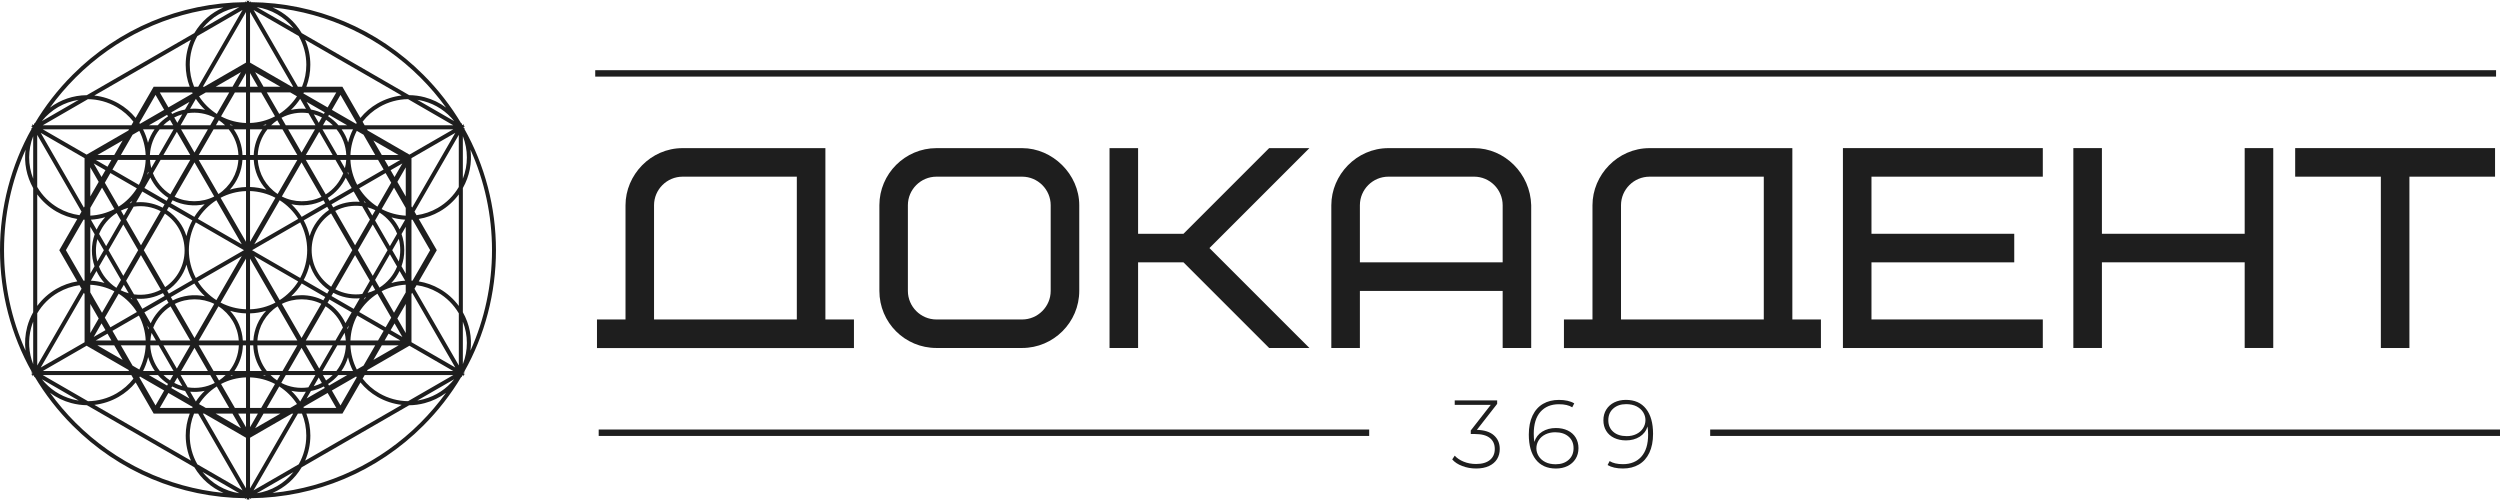 <?xml version="1.0" encoding="UTF-8"?> <svg xmlns="http://www.w3.org/2000/svg" viewBox="0 0 229 45.833" fill="none"><path d="M42.275 34.204C44.242 30.811 45.289 26.945 45.289 22.916C45.289 18.888 44.239 15.025 42.275 11.629L42.278 11.623H42.27C41.293 9.938 40.091 8.368 38.676 6.957C34.416 2.696 28.75 0.347 22.726 0.347L22.717 0.332L22.708 0.347C16.683 0.35 11.018 2.696 6.757 6.957C5.343 8.371 4.14 9.938 3.164 11.623H3.155L3.158 11.629C1.191 15.022 0.145 18.888 0.145 22.916C0.145 26.945 1.194 30.808 3.158 34.204L3.155 34.21H3.164C4.14 35.895 5.343 37.465 6.757 38.876C11.018 43.136 16.683 45.486 22.708 45.486L22.717 45.5L22.726 45.486C28.75 45.483 34.416 43.136 38.676 38.876C40.091 37.462 41.293 35.895 42.27 34.21H42.278L42.275 34.204ZM32.481 34.133H30.979C31.482 33.504 31.811 32.728 31.89 31.884C31.958 32.657 32.184 33.41 32.558 34.092L32.481 34.133ZM27.477 37.023C27.107 36.412 26.619 35.877 26.048 35.447C26.536 35.642 27.071 35.751 27.63 35.751C27.856 35.751 28.077 35.733 28.291 35.7L27.553 36.98L27.477 37.023ZM27.63 35.674C26.921 35.674 26.254 35.498 25.666 35.186C25.634 35.165 25.601 35.145 25.566 35.124L26.095 34.207H29.15L28.338 35.609C28.109 35.654 27.871 35.674 27.63 35.674ZM17.886 36.98L17.145 35.697C17.366 35.733 17.592 35.751 17.821 35.751C18.371 35.751 18.894 35.645 19.38 35.456C18.815 35.883 18.333 36.415 17.962 37.021L17.886 36.98ZM17.824 35.674C17.577 35.674 17.333 35.651 17.098 35.609L16.289 34.207H19.344L19.874 35.124C19.824 35.154 19.777 35.186 19.727 35.215C19.156 35.509 18.509 35.674 17.824 35.674ZM12.885 34.092C13.096 33.704 13.264 33.289 13.382 32.852C13.473 32.513 13.529 32.172 13.555 31.834C13.629 32.702 13.958 33.492 14.472 34.136H12.955L12.885 34.092ZM8.124 25.762L8.856 24.495C9.133 25.204 9.594 25.821 10.18 26.289C9.53 26.015 8.833 25.863 8.124 25.848V25.762ZM8.906 24.41L9.724 22.993L11.253 25.639L10.724 26.556C10.665 26.524 10.609 26.494 10.55 26.465C9.803 25.977 9.221 25.26 8.906 24.41ZM8.124 19.982C8.895 19.964 9.653 19.788 10.353 19.464C9.694 19.938 9.174 20.593 8.868 21.358L8.124 20.07V19.982ZM12.958 11.699H14.452C13.967 12.302 13.64 13.037 13.54 13.843C13.461 13.108 13.24 12.393 12.885 11.743L12.958 11.699ZM17.962 8.809C18.353 9.453 18.874 10.012 19.485 10.45C18.965 10.223 18.389 10.097 17.786 10.097C17.565 10.097 17.351 10.114 17.139 10.147L17.886 8.853L17.962 8.809ZM27.553 8.853L28.3 10.147C28.095 10.117 27.883 10.1 27.668 10.1C27.054 10.1 26.465 10.232 25.936 10.467C26.557 10.026 27.083 9.465 27.48 8.812L27.553 8.853ZM32.558 11.743C32.211 12.378 31.99 13.075 31.908 13.79C31.799 13.005 31.479 12.287 31.003 11.699H32.484L32.558 11.743ZM37.315 20.07L36.586 21.331C36.304 20.617 35.833 19.997 35.236 19.532C35.892 19.811 36.598 19.967 37.315 19.982V20.07ZM36.536 21.417L35.715 22.84L34.187 20.194L34.716 19.276C34.748 19.294 34.781 19.312 34.816 19.329C35.595 19.814 36.207 20.546 36.536 21.417ZM37.315 25.851C36.58 25.868 35.854 26.03 35.184 26.327C35.804 25.86 36.289 25.227 36.583 24.495L37.315 25.765V25.851ZM35.377 30.182L32.699 28.635C33.184 27.809 33.852 27.159 34.622 26.701L36.007 29.097L35.377 30.182ZM36.139 29.326L37.259 31.267L35.578 30.296L36.139 29.326ZM25.357 35.007C25.013 34.786 24.704 34.516 24.44 34.21H25.916L25.431 35.051C25.407 35.036 25.384 35.021 25.357 35.007ZM20.006 35.051L19.521 34.21H21.009C20.756 34.504 20.465 34.763 20.138 34.977C20.097 35.001 20.05 35.024 20.006 35.051ZM10.856 26.633L11.341 25.792L12.082 27.077C11.7 27.006 11.335 26.886 10.997 26.718C10.953 26.692 10.903 26.662 10.856 26.633ZM35.339 15.586L32.661 17.133C32.187 16.301 31.958 15.395 31.946 14.501H34.713L35.339 15.586ZM34.98 14.501H37.221L35.539 15.472L34.98 14.501ZM34.584 19.2L34.099 20.038L33.366 18.771C33.781 18.847 34.172 18.982 34.533 19.17C34.551 19.182 34.566 19.191 34.584 19.2ZM33.281 27.059C33.06 27.095 32.834 27.115 32.605 27.115C31.843 27.115 31.132 26.912 30.514 26.556L32.526 23.072L34.054 25.718L33.281 27.059ZM34.099 25.795L34.575 26.621C34.204 26.818 33.801 26.962 33.378 27.041L34.099 25.795ZM32.414 17.274L30.12 18.597L29.82 18.08C30.644 17.597 31.294 16.848 31.646 15.951L32.414 17.274ZM31.684 15.86C31.785 15.589 31.858 15.307 31.899 15.016C31.976 15.754 32.205 16.486 32.593 17.171L32.478 17.236L31.684 15.86ZM22.758 31.334V28.561C23.572 28.556 24.343 28.376 25.043 28.062C24.046 28.82 23.39 30.002 23.349 31.337H22.758V31.334ZM22.102 31.334C22.061 30.005 21.411 28.829 20.426 28.07C21.117 28.379 21.879 28.553 22.681 28.558V31.331H22.102V31.334ZM22.681 14.501V17.274C21.867 17.28 21.091 17.459 20.394 17.777C21.382 17.015 22.032 15.833 22.067 14.498H22.681V14.501ZM23.384 14.501C23.419 15.842 24.075 17.03 25.075 17.791C24.369 17.465 23.584 17.28 22.758 17.277V14.504H23.384V14.501ZM22.758 17.35C23.728 17.356 24.643 17.615 25.433 18.059L22.758 22.696V17.35ZM22.681 22.696L20.006 18.059C20.8 17.615 21.711 17.356 22.681 17.35V22.696ZM22.681 28.482C21.711 28.476 20.797 28.218 20.006 27.773L22.681 23.137V28.482ZM22.758 23.137L25.433 27.773C24.64 28.218 23.728 28.476 22.758 28.482V23.137ZM25.569 18.135C26.372 18.615 27.045 19.294 27.518 20.1L22.89 22.772L25.569 18.135ZM22.549 22.772L17.921 20.1C18.398 19.294 19.068 18.615 19.871 18.135L22.549 22.772ZM22.626 22.907L22.632 22.916L22.626 22.928L17.883 25.666C17.421 24.854 17.154 23.916 17.154 22.916C17.154 21.917 17.418 20.979 17.883 20.167L22.626 22.907ZM22.549 23.06L19.874 27.697C19.071 27.218 18.398 26.539 17.924 25.733L22.549 23.06ZM22.89 23.06L27.518 25.733C27.042 26.539 26.372 27.218 25.569 27.697L22.89 23.06ZM22.814 22.928L22.808 22.916L22.814 22.907L27.556 20.17C28.018 20.982 28.285 21.92 28.285 22.919C28.285 23.919 28.021 24.857 27.556 25.668L22.814 22.928ZM28.345 23.351C28.483 24.698 29.25 25.86 30.344 26.541L30.026 27.088L27.621 25.701C28.024 25.001 28.28 24.201 28.345 23.351ZM28.397 22.907C28.397 21.408 29.188 20.088 30.373 19.344L32.437 22.916L30.382 26.477C29.191 25.733 28.397 24.413 28.397 22.907ZM28.345 22.469C28.277 21.623 28.024 20.829 27.624 20.129L30.029 18.741L30.338 19.276C29.244 19.961 28.48 21.123 28.345 22.469ZM30.162 18.665L32.455 17.342L33.222 18.668C33.022 18.638 32.816 18.624 32.608 18.624C31.828 18.624 31.099 18.832 30.47 19.197L30.162 18.665ZM29.988 18.676L27.583 20.064C27.18 19.379 26.639 18.788 25.995 18.329C26.507 18.547 27.071 18.668 27.662 18.668C28.395 18.668 29.082 18.482 29.685 18.159L29.988 18.676ZM27.665 18.588C26.921 18.588 26.221 18.394 25.616 18.053L27.624 14.578L29.653 18.088C29.059 18.409 28.383 18.588 27.665 18.588ZM25.483 17.977C24.302 17.256 23.502 15.971 23.464 14.501H27.492L25.483 17.977ZM22.758 14.348V11.702H24.328C23.743 12.428 23.39 13.349 23.381 14.348H22.758ZM22.681 14.348H22.07C22.061 13.349 21.708 12.428 21.123 11.702H22.681V14.348ZM19.959 17.983L17.948 14.501H21.988C21.949 15.977 21.147 17.265 19.959 17.983ZM19.827 18.059C19.221 18.397 18.527 18.588 17.786 18.588C17.066 18.588 16.386 18.406 15.793 18.085L17.818 14.578L19.827 18.059ZM17.786 18.665C18.368 18.665 18.921 18.547 19.427 18.338C18.792 18.797 18.253 19.385 17.854 20.064L15.448 18.676L15.751 18.153C16.357 18.479 17.051 18.665 17.786 18.665ZM15.316 18.6L13.023 17.277L13.796 15.939C14.149 16.839 14.796 17.591 15.619 18.077L15.316 18.6ZM15.278 18.665L14.957 19.22C14.334 18.865 13.614 18.662 12.846 18.662C12.626 18.662 12.408 18.679 12.197 18.712L12.988 17.345L15.278 18.665ZM15.413 18.741L17.818 20.129C17.424 20.82 17.172 21.602 17.101 22.434C16.942 21.108 16.178 19.967 15.093 19.297L15.413 18.741ZM17.054 22.943C17.054 24.445 16.263 25.762 15.075 26.506L13.002 22.913L15.055 19.362C16.251 20.105 17.054 21.434 17.054 22.943ZM17.101 23.434C17.174 24.254 17.427 25.021 17.815 25.704L15.41 27.091L15.113 26.574C16.192 25.901 16.951 24.757 17.101 23.434ZM15.278 27.168L12.985 28.491L12.229 27.183C12.429 27.212 12.635 27.227 12.846 27.227C13.623 27.227 14.352 27.018 14.981 26.653L15.278 27.168ZM15.316 27.235L15.637 27.788C14.813 28.279 14.169 29.035 13.823 29.941L13.026 28.558L15.316 27.235ZM15.451 27.159L17.857 25.771C18.259 26.453 18.8 27.044 19.441 27.503C18.942 27.3 18.398 27.186 17.827 27.186C17.083 27.186 16.384 27.377 15.775 27.712L15.451 27.159ZM17.824 27.262C18.55 27.262 19.233 27.447 19.829 27.771L17.815 31.255L15.807 27.776C16.407 27.45 17.092 27.262 17.824 27.262ZM19.962 27.85C21.161 28.561 21.979 29.852 22.026 31.334H17.951L19.962 27.85ZM22.681 31.487V34.133H21.173C21.752 33.407 22.102 32.487 22.105 31.487H22.681ZM22.758 31.487H23.346C23.349 32.487 23.699 33.407 24.278 34.133H22.758V31.487ZM25.48 27.853L27.489 31.331H23.425C23.472 29.855 24.287 28.567 25.48 27.853ZM25.616 27.776C26.216 27.45 26.901 27.262 27.63 27.262C28.356 27.262 29.038 27.447 29.635 27.771L27.624 31.255L25.616 27.776ZM27.63 27.186C27.048 27.186 26.495 27.303 25.989 27.512C26.636 27.05 27.183 26.456 27.589 25.768L29.994 27.156L29.676 27.703C29.065 27.374 28.368 27.186 27.63 27.186ZM30.123 27.235L32.417 28.558L31.626 29.929C31.276 29.026 30.632 28.27 29.809 27.782L30.123 27.235ZM30.162 27.168L30.476 26.621C31.102 26.983 31.828 27.189 32.605 27.189C32.816 27.189 33.025 27.174 33.231 27.142L32.452 28.488L30.162 27.168ZM32.617 22.916L34.145 20.27L35.675 22.916L34.145 25.562L32.617 22.916ZM32.526 22.763L30.506 19.265C31.123 18.906 31.84 18.703 32.605 18.703C32.831 18.703 33.052 18.721 33.269 18.756L34.057 20.117L32.526 22.763ZM33.316 18.685L32.52 17.303L32.634 17.239C33.031 17.915 33.551 18.477 34.148 18.915C33.881 18.809 33.605 18.732 33.316 18.685ZM31.634 15.771L30.899 14.501H31.867C31.855 14.945 31.776 15.372 31.634 15.771ZM31.599 15.866C31.255 16.771 30.608 17.53 29.782 18.012L27.753 14.498H30.808L31.599 15.866ZM27.756 14.348L29.241 11.779L30.726 14.348H27.756ZM27.624 14.269L26.139 11.699H29.106L27.624 14.269ZM27.489 14.348H23.461C23.47 13.343 23.831 12.423 24.428 11.702H25.963L27.489 14.348ZM24.493 11.623C24.769 11.305 25.09 11.032 25.448 10.808L25.919 11.623H24.493ZM24.393 11.623H22.758V11.491C23.593 11.485 24.384 11.293 25.093 10.958C24.834 11.155 24.601 11.376 24.393 11.623ZM22.681 11.623H21.058C20.856 11.382 20.626 11.164 20.373 10.973C21.076 11.302 21.855 11.488 22.679 11.493V11.623H22.681ZM20.959 11.623H19.524L19.997 10.802C20.356 11.029 20.679 11.305 20.959 11.623ZM21.023 11.699C21.62 12.42 21.982 13.34 21.991 14.345H17.948L19.477 11.699H21.023ZM17.815 14.269L16.331 11.699H19.297L17.815 14.269ZM17.683 14.348H14.716L16.201 11.779L17.683 14.348ZM17.683 14.501L15.657 18.009C14.831 17.524 14.184 16.762 13.846 15.854L14.628 14.501H17.683ZM13.814 15.76C13.676 15.363 13.596 14.942 13.584 14.501H14.54L13.814 15.76ZM13.761 15.848L12.958 17.239L12.843 17.174C13.24 16.474 13.47 15.722 13.543 14.966C13.584 15.269 13.658 15.566 13.761 15.848ZM12.92 17.303L12.097 18.726C11.767 18.785 11.453 18.879 11.153 19.009C11.808 18.562 12.379 17.965 12.805 17.236L12.92 17.303ZM12.047 18.815L11.338 20.041L10.871 19.232C11.238 19.038 11.632 18.894 12.047 18.815ZM12.147 18.797C12.376 18.759 12.608 18.738 12.846 18.738C13.599 18.738 14.308 18.938 14.919 19.288L12.911 22.763L11.382 20.117L12.147 18.797ZM12.826 22.916L11.297 25.562L9.768 22.916L11.297 20.27L12.826 22.916ZM12.914 23.069L14.946 26.586C14.328 26.942 13.611 27.147 12.849 27.147C12.623 27.147 12.399 27.13 12.185 27.095L11.388 25.715L12.914 23.069ZM12.132 27.168L12.92 28.532L12.805 28.597C12.417 27.935 11.911 27.383 11.329 26.95C11.588 27.047 11.856 27.121 12.132 27.168ZM12.958 28.597L13.787 30.035C13.673 30.355 13.596 30.693 13.561 31.046C13.508 30.217 13.267 29.405 12.843 28.665L12.958 28.597ZM13.84 30.123L14.54 31.334H13.623C13.634 30.911 13.711 30.505 13.84 30.123ZM13.873 30.026C14.208 29.111 14.852 28.347 15.675 27.856L17.683 31.334H14.628L13.873 30.026ZM17.683 31.487L16.198 34.057L14.713 31.487H17.683ZM17.815 31.564L19.3 34.133H16.334L17.815 31.564ZM17.951 31.487H22.029C22.026 32.49 21.667 33.413 21.076 34.133H19.48L17.951 31.487ZM21.111 34.21H22.681V34.342C21.911 34.348 21.179 34.51 20.515 34.798C20.732 34.621 20.932 34.425 21.111 34.21ZM22.758 34.21H24.34C24.522 34.43 24.728 34.63 24.951 34.809C24.278 34.513 23.537 34.345 22.758 34.342V34.21ZM24.375 34.133C23.784 33.413 23.425 32.49 23.422 31.487H27.489L25.96 34.133H24.375ZM27.624 31.564L29.109 34.133H26.142L27.624 31.564ZM27.756 31.487H30.723L29.238 34.057L27.756 31.487ZM27.756 31.334L29.767 27.85C30.594 28.338 31.238 29.102 31.576 30.014L30.814 31.334H27.756ZM31.608 30.108C31.741 30.493 31.817 30.905 31.831 31.331H30.902L31.608 30.108ZM31.658 30.02L32.481 28.597L32.596 28.662C32.175 29.399 31.943 30.194 31.884 30.99C31.846 30.652 31.77 30.329 31.658 30.02ZM32.52 28.529L33.328 27.127C33.634 27.074 33.928 26.988 34.207 26.877C33.584 27.318 33.043 27.894 32.631 28.594L32.52 28.529ZM34.71 26.547L34.187 25.642L35.715 22.996L36.533 24.41C36.186 25.312 35.536 26.065 34.71 26.547ZM35.76 22.916L36.571 21.511C36.724 21.949 36.809 22.416 36.809 22.907C36.809 23.401 36.724 23.875 36.565 24.316L35.76 22.916ZM34.578 19.109C33.825 18.653 33.175 18.009 32.699 17.2L35.377 15.654L36.004 16.739L34.622 19.132C34.607 19.123 34.593 19.115 34.578 19.109ZM35.578 15.536L37.259 14.566L36.139 16.507L35.578 15.536ZM34.892 14.348L33.804 12.464L37.068 14.348H34.892ZM34.625 14.348H31.946C31.946 14.345 31.946 14.343 31.946 14.34C31.961 13.446 32.193 12.567 32.623 11.782L33.402 12.231L34.625 14.348ZM31.87 14.343C31.87 14.345 31.87 14.345 31.87 14.348H30.811L29.282 11.702H30.899C31.499 12.42 31.861 13.34 31.87 14.343ZM29.329 11.623L29.82 10.77C30.203 10.999 30.544 11.288 30.838 11.623H29.329ZM29.194 11.546L28.445 10.25C28.886 10.332 29.303 10.485 29.685 10.694L29.194 11.546ZM29.15 11.623H26.095L25.581 10.732C26.195 10.379 26.907 10.176 27.665 10.176C27.898 10.176 28.127 10.197 28.347 10.232L29.15 11.623ZM22.758 11.414V8.321H24.011L25.392 10.717C24.613 11.155 23.714 11.408 22.758 11.414ZM22.758 8.092V6.151L23.878 8.092H22.758ZM22.681 8.092H21.561L22.681 6.151V8.092ZM22.681 8.321V11.414C21.726 11.408 20.826 11.155 20.044 10.717L21.426 8.321H22.681ZM17.786 10.176C18.542 10.176 19.25 10.376 19.862 10.726L19.344 11.623H16.289L17.092 10.235C17.316 10.197 17.548 10.176 17.786 10.176ZM16.245 11.546L15.757 10.7C16.137 10.488 16.554 10.335 16.992 10.253L16.245 11.546ZM16.11 11.623H14.613C14.902 11.291 15.243 11.005 15.619 10.776L16.11 11.623ZM16.154 11.699L14.625 14.345H13.579C13.587 13.34 13.949 12.42 14.546 11.699H16.154ZM12.779 17.133L10.1 15.586L10.726 14.501H13.493C13.481 15.395 13.252 16.301 12.779 17.133ZM9.9 15.472L8.218 14.501H10.459L9.9 15.472ZM9.862 15.536L9.3 16.507L8.18 14.566L9.862 15.536ZM10.062 15.654L12.741 17.2C12.255 18.027 11.588 18.676 10.818 19.135L9.436 16.739L10.062 15.654ZM10.741 19.306L11.253 20.194L9.724 22.84L8.918 21.443C9.265 20.541 9.912 19.788 10.741 19.306ZM9.68 22.916L8.871 24.316C8.721 23.887 8.639 23.425 8.639 22.943C8.639 22.449 8.724 21.975 8.883 21.537L9.68 22.916ZM10.968 26.791C11.676 27.244 12.288 27.862 12.741 28.635L10.062 30.182L9.436 29.097L10.812 26.712C10.862 26.738 10.915 26.765 10.968 26.791ZM9.862 30.296L8.18 31.267L9.3 29.326L9.862 30.296ZM9.9 30.364L10.462 31.334H8.221L9.9 30.364ZM10.1 30.246L12.779 28.7C13.243 29.517 13.484 30.417 13.496 31.331H10.726L10.1 30.246ZM13.617 31.487H14.628L16.157 34.133H14.572C13.978 33.41 13.623 32.49 13.617 31.487ZM16.11 34.21L15.622 35.053C15.252 34.824 14.916 34.539 14.634 34.21H16.11ZM16.245 34.286L17.001 35.594C16.557 35.507 16.139 35.348 15.76 35.133L16.245 34.286ZM20.179 35.045C20.929 34.651 21.779 34.425 22.681 34.419V37.512H21.429L20.05 35.127C20.094 35.101 20.135 35.071 20.179 35.045ZM22.681 37.741V39.681L21.561 37.741H22.681ZM22.758 37.741H23.878L22.758 39.681V37.741ZM22.758 37.512V34.419C23.684 34.425 24.557 34.663 25.319 35.074C25.343 35.089 25.366 35.106 25.39 35.121L24.008 37.512H22.758ZM29.194 34.286L29.685 35.136C29.303 35.35 28.883 35.509 28.439 35.597L29.194 34.286ZM29.329 34.21H30.817C30.532 34.542 30.197 34.83 29.82 35.059L29.329 34.21ZM29.285 34.133L30.814 31.487H31.837C31.834 32.49 31.476 33.413 30.885 34.133H29.285ZM32.661 28.7L35.339 30.246L34.713 31.331H31.946C31.958 30.438 32.187 29.532 32.661 28.7ZM35.539 30.364L37.221 31.334H34.98L35.539 30.364ZM36.227 29.173L37.315 27.288V31.058L36.227 29.173ZM36.095 28.941L34.757 26.621C35.539 26.186 36.421 25.945 37.318 25.927V26.827L36.095 28.941ZM36.618 24.401C36.792 23.937 36.889 23.431 36.889 22.907C36.889 22.387 36.795 21.887 36.624 21.423L37.318 20.223V25.61L36.618 24.401ZM34.845 19.259C34.816 19.241 34.786 19.223 34.757 19.206L36.095 16.892L37.315 19.006V19.905C36.453 19.888 35.607 19.664 34.845 19.259ZM36.227 16.662L37.315 14.778V18.547L36.227 16.662ZM37.506 14.334L33.572 12.064L33.364 11.699H42.072L37.506 14.334ZM33.172 11.835L32.943 11.702H33.096L33.172 11.835ZM30.938 11.623C30.632 11.261 30.267 10.95 29.859 10.705L30.085 10.314L32.352 11.623H30.938ZM29.726 10.629C29.318 10.406 28.871 10.244 28.397 10.164L27.686 8.932L29.953 10.241L29.726 10.629ZM25.528 10.641L24.19 8.321H26.63L27.41 8.771C26.945 9.538 26.298 10.179 25.528 10.641ZM24.055 8.092L22.967 6.207L26.23 8.092H24.055ZM21.385 8.092H19.209L22.473 6.207L21.385 8.092ZM21.25 8.321L19.912 10.641C19.141 10.179 18.495 9.538 18.03 8.771L18.809 8.321H21.25ZM17.042 10.164C16.569 10.247 16.125 10.409 15.719 10.632L15.49 10.238L17.757 8.93L17.042 10.164ZM15.584 10.711C15.178 10.955 14.816 11.264 14.514 11.623H13.09L15.357 10.314L15.584 10.711ZM13.493 14.348H10.815L12.035 12.234L12.814 11.785C13.246 12.57 13.479 13.452 13.493 14.348ZM10.55 14.348H8.374L11.638 12.464L10.55 14.348ZM9.212 16.662L8.124 18.547V14.778L9.212 16.662ZM9.345 16.892L10.682 19.212C9.9 19.647 9.018 19.888 8.121 19.908V19.009L9.345 16.892ZM8.833 21.449C8.659 21.914 8.562 22.416 8.562 22.943C8.562 23.454 8.654 23.948 8.818 24.404L8.121 25.61V20.223L8.833 21.449ZM10.503 26.527C10.559 26.565 10.618 26.601 10.677 26.636L9.345 28.944L8.124 26.83V25.93C8.954 25.945 9.768 26.151 10.503 26.527ZM9.212 29.173L8.124 31.058V27.288L9.212 29.173ZM10.55 31.487L11.638 33.372L8.374 31.487H10.55ZM10.815 31.487H13.496C13.49 31.934 13.426 32.387 13.308 32.831C13.193 33.263 13.026 33.672 12.817 34.054L12.035 33.601L10.815 31.487ZM14.534 34.21C14.831 34.566 15.187 34.874 15.584 35.118L15.354 35.515L13.087 34.207H14.534V34.21ZM15.719 35.198C16.125 35.427 16.575 35.594 17.048 35.68L17.754 36.903L15.487 35.594L15.719 35.198ZM19.765 35.283C19.815 35.257 19.868 35.23 19.918 35.201L21.25 37.509H18.809L18.03 37.059C18.465 36.344 19.062 35.736 19.765 35.283ZM21.385 37.741L22.473 39.626L19.209 37.741H21.385ZM24.055 37.741H26.23L22.967 39.626L24.055 37.741ZM24.19 37.512L25.525 35.198C25.557 35.215 25.592 35.236 25.628 35.254C26.354 35.709 26.965 36.33 27.412 37.062L26.633 37.512H24.19ZM28.389 35.683C28.865 35.597 29.315 35.433 29.724 35.201L29.95 35.592L27.683 36.9L28.389 35.683ZM29.856 35.124C30.259 34.877 30.614 34.569 30.914 34.21H32.346L30.079 35.518L29.856 35.124ZM31.946 31.487H34.625L33.404 33.601L32.626 34.051C32.193 33.266 31.961 32.384 31.946 31.487ZM34.892 31.487H37.068L33.804 33.372L34.892 31.487ZM37.544 31.431V26.889L37.753 26.524L42.108 34.066L37.544 31.431ZM37.544 26.43V26.162L37.621 26.295L37.544 26.43ZM37.544 26.009V25.927C37.639 25.93 37.733 25.933 37.827 25.939L37.665 26.218L37.544 26.009ZM37.544 25.851V19.985C37.653 19.982 37.762 19.979 37.868 19.97L39.573 22.916L37.871 25.865C37.762 25.857 37.653 25.854 37.544 25.851ZM37.544 19.905V19.823L37.665 19.614L37.827 19.894C37.733 19.9 37.639 19.905 37.544 19.905ZM37.544 19.67V19.403L37.621 19.535L37.544 19.67ZM37.544 18.944V14.401L42.108 11.767L37.753 19.309L37.544 18.944ZM33.319 11.623L33.04 11.138C33.472 10.558 34.025 10.056 34.69 9.673C35.533 9.185 36.468 8.938 37.418 8.935L42.072 11.623H33.319ZM33.052 11.623H32.811L32.74 11.582C32.79 11.502 32.84 11.423 32.893 11.344L33.052 11.623ZM32.672 11.543L30.2 10.114L31.191 8.397L32.849 11.27C32.787 11.361 32.728 11.452 32.672 11.543ZM30.067 10.038L27.595 8.609C27.648 8.515 27.698 8.418 27.744 8.321H31.061L30.067 10.038ZM27.524 8.574L27.453 8.533L27.333 8.324H27.657C27.615 8.406 27.571 8.491 27.524 8.574ZM27.321 8.456L27.092 8.324H27.245L27.321 8.456ZM26.692 8.092L22.758 5.822V0.553L27.113 8.095H26.692V8.092ZM22.681 5.819L18.747 8.089H18.327L22.681 0.547V5.819ZM18.348 8.321L18.118 8.453L18.195 8.321H18.348ZM17.986 8.533L17.915 8.574C17.871 8.491 17.827 8.409 17.786 8.324H18.109L17.986 8.533ZM17.848 8.612L15.375 10.041L14.384 8.324H17.701C17.745 8.421 17.795 8.515 17.848 8.612ZM14.249 8.397L15.24 10.114L12.767 11.543C12.711 11.449 12.652 11.358 12.591 11.27L14.249 8.397ZM12.699 11.582L12.629 11.623H12.388L12.549 11.344C12.602 11.423 12.652 11.502 12.699 11.582ZM12.496 11.699L12.267 11.832L12.344 11.699H12.496ZM11.867 12.064L7.954 14.325L7.933 14.337L3.37 11.702H12.079L11.867 12.064ZM7.895 14.401V18.944L7.686 19.309L3.332 11.767L7.895 14.401ZM7.895 19.406V19.673L7.819 19.541L7.895 19.406ZM7.895 19.826V19.908C7.801 19.905 7.707 19.903 7.613 19.897L7.774 19.617L7.895 19.826ZM7.895 19.982V25.848C7.786 25.851 7.677 25.854 7.572 25.863L5.869 22.913L7.572 19.964C7.677 19.976 7.786 19.982 7.895 19.982ZM7.895 25.927V26.009L7.774 26.218L7.613 25.939C7.707 25.933 7.801 25.93 7.895 25.927ZM7.895 26.162V26.43L7.819 26.297L7.895 26.162ZM7.895 26.889V31.431L3.332 34.066L7.686 26.524L7.895 26.889ZM7.933 31.499L11.867 33.769L12.076 34.133H3.367L7.933 31.499ZM12.267 34.001L12.496 34.133H12.344L12.267 34.001ZM12.629 34.21L12.702 34.251C12.652 34.333 12.602 34.413 12.549 34.489L12.388 34.207H12.629V34.21ZM12.77 34.289L15.243 35.715L14.252 37.432L12.596 34.562C12.655 34.477 12.714 34.383 12.77 34.289ZM15.375 35.794L17.848 37.224C17.795 37.318 17.745 37.415 17.698 37.512H14.381L15.375 35.794ZM17.915 37.262L17.986 37.303L18.106 37.512H17.783C17.824 37.426 17.868 37.344 17.915 37.262ZM18.118 37.379L18.348 37.512H18.195L18.118 37.379ZM18.747 37.741L22.681 40.011V45.28L18.327 37.738H18.747V37.741ZM22.758 40.014L26.692 37.744H27.113L22.758 45.286V40.014ZM27.092 37.512L27.321 37.379L27.245 37.512H27.092ZM27.453 37.303L27.524 37.262C27.568 37.344 27.612 37.426 27.654 37.512H27.33L27.453 37.303ZM27.592 37.224L30.064 35.794L31.055 37.512H27.739C27.695 37.415 27.645 37.318 27.592 37.224ZM31.191 37.435L30.2 35.718L32.672 34.289C32.728 34.383 32.787 34.474 32.849 34.562L31.191 37.435ZM32.74 34.251L32.811 34.21H33.052L32.89 34.489C32.837 34.41 32.787 34.33 32.74 34.251ZM32.943 34.133L33.172 34.001L33.096 34.133H32.943ZM33.572 33.769L37.486 31.508L37.506 31.496L42.069 34.13H33.361L33.572 33.769ZM42.175 34.028L37.8 26.448L38.08 25.962C38.797 26.048 39.508 26.274 40.173 26.659C41.035 27.156 41.711 27.856 42.175 28.665V34.028ZM42.252 28.8C43.105 30.379 43.163 32.34 42.252 34.022V28.8ZM40.211 26.591C39.547 26.209 38.838 25.977 38.121 25.889L39.806 22.972L39.838 22.913L38.121 19.938C38.838 19.85 39.547 19.62 40.211 19.235C41.046 18.753 41.708 18.088 42.175 17.318V28.506C41.708 27.741 41.046 27.074 40.211 26.591ZM40.173 19.173C39.508 19.556 38.797 19.785 38.08 19.87L37.8 19.385L42.175 11.805V17.171C41.711 17.977 41.035 18.676 40.173 19.173ZM42.252 11.814C43.163 13.493 43.105 15.457 42.252 17.036V11.814ZM37.574 8.938C38 8.95 38.426 9.012 38.85 9.127C40.217 9.494 41.367 10.353 42.102 11.555L37.574 8.938ZM34.648 9.606C33.984 9.988 33.431 10.488 32.996 11.064L31.311 8.147L31.279 8.089H27.845C28.127 7.424 28.283 6.695 28.283 5.928C28.283 4.966 28.036 4.058 27.604 3.267L37.286 8.856C36.368 8.885 35.466 9.135 34.648 9.606ZM28.206 5.931C28.206 6.698 28.047 7.427 27.762 8.092H27.201L22.826 0.512L27.471 3.193C27.936 4.002 28.206 4.934 28.206 5.931ZM22.87 0.45C24.781 0.503 26.451 1.532 27.392 3.061L22.87 0.45ZM22.614 0.512L18.239 8.092H17.677C17.392 7.427 17.233 6.698 17.233 5.931C17.233 4.934 17.501 3.999 17.968 3.193L22.614 0.512ZM18.048 3.061C18.989 1.535 20.659 0.503 22.57 0.45L18.048 3.061ZM17.157 5.931C17.157 6.695 17.313 7.427 17.595 8.092H14.161L12.444 11.064C12.008 10.488 11.453 9.988 10.791 9.606C9.956 9.124 9.051 8.885 8.148 8.865L17.836 3.273C17.404 4.061 17.157 4.969 17.157 5.931ZM8.018 8.938C8.948 8.938 9.891 9.174 10.753 9.673C11.417 10.056 11.97 10.558 12.402 11.138L12.123 11.623H3.37L8.018 8.938ZM3.335 11.555C4.334 9.926 6.063 8.994 7.86 8.941L3.335 11.555ZM3.264 11.805L7.639 19.385L7.36 19.87C6.642 19.785 5.931 19.559 5.266 19.173C4.405 18.676 3.729 17.977 3.264 17.168V11.805ZM3.188 17.033C2.335 15.454 2.276 13.493 3.188 11.811V17.033ZM5.228 19.241C5.893 19.623 6.601 19.853 7.319 19.944L5.602 22.919L7.319 25.892C6.601 25.98 5.893 26.212 5.228 26.595C4.411 27.065 3.743 27.724 3.264 28.506V17.324C3.732 18.094 4.396 18.759 5.228 19.241ZM5.266 26.659C5.931 26.277 6.642 26.048 7.36 25.962L7.639 26.448L3.264 34.028V28.656C3.74 27.835 4.423 27.147 5.266 26.659ZM3.188 34.022C2.514 32.784 2.344 31.358 2.711 29.991C2.823 29.57 2.985 29.167 3.188 28.794V34.022ZM3.37 34.21H12.123L12.405 34.698C11.967 35.286 11.409 35.783 10.756 36.159C9.912 36.647 8.974 36.894 8.024 36.894L3.37 34.21ZM7.866 36.894C7.439 36.883 7.013 36.821 6.59 36.709C5.222 36.342 4.073 35.483 3.338 34.28L7.866 36.894ZM10.791 36.227C11.444 35.85 12.003 35.353 12.447 34.771L14.128 37.685L14.161 37.744H17.595C17.313 38.408 17.157 39.138 17.157 39.905C17.157 40.867 17.404 41.775 17.836 42.566L8.154 36.977C9.071 36.95 9.974 36.697 10.791 36.227ZM17.233 39.902C17.233 39.135 17.392 38.406 17.677 37.741H18.239L22.614 45.321L17.968 42.639C17.504 41.834 17.233 40.899 17.233 39.902ZM22.57 45.383C20.659 45.33 18.989 44.301 18.048 42.772L22.57 45.383ZM22.826 45.321L27.201 37.741H27.762C28.047 38.406 28.206 39.135 28.206 39.902C28.206 40.899 27.939 41.834 27.471 42.639L22.826 45.321ZM27.392 42.775C26.451 44.301 24.781 45.333 22.87 45.386L27.392 42.775ZM28.283 39.902C28.283 39.138 28.127 38.406 27.845 37.741H31.279L32.996 34.769C33.431 35.345 33.987 35.844 34.648 36.227C35.466 36.697 36.368 36.95 37.286 36.974L27.604 42.563C28.036 41.772 28.283 40.867 28.283 39.902ZM34.687 36.159C34.022 35.777 33.469 35.274 33.037 34.695L33.316 34.21H42.069L37.418 36.897C36.468 36.894 35.53 36.647 34.687 36.159ZM42.102 34.28C41.364 35.483 40.217 36.342 38.85 36.709C38.429 36.821 38 36.883 37.574 36.894L42.102 34.28ZM42.59 33.483C43.237 31.875 43.078 30.09 42.252 28.644V17.192C43.078 15.745 43.237 13.96 42.59 12.352C44.304 15.566 45.215 19.173 45.215 22.919C45.215 26.662 44.304 30.27 42.59 33.483ZM41.781 10.955C41.046 10.029 40.035 9.362 38.87 9.05C38.397 8.924 37.918 8.862 37.438 8.859L27.527 3.137C26.704 1.726 25.281 0.709 23.608 0.441C29.282 0.662 34.587 2.973 38.623 7.01C39.835 8.221 40.891 9.544 41.781 10.955ZM6.813 7.01C10.85 2.973 16.154 0.659 21.829 0.441C20.156 0.712 18.733 1.729 17.91 3.137L7.992 8.862C6.337 8.868 4.723 9.615 3.652 10.961C4.546 9.55 5.602 8.224 6.813 7.01ZM2.85 12.349C2.203 13.957 2.361 15.742 3.188 17.189V28.632C2.95 29.047 2.764 29.494 2.638 29.967C2.323 31.143 2.4 32.36 2.844 33.469C1.132 30.258 0.224 26.656 0.224 22.913C0.224 19.17 1.135 15.566 2.85 12.349ZM3.661 34.877C4.396 35.803 5.408 36.471 6.572 36.782C7.045 36.909 7.527 36.974 8.004 36.974L17.912 42.695C18.736 44.106 20.159 45.124 21.832 45.392C16.157 45.171 10.853 42.86 6.816 38.823C5.605 37.614 4.549 36.291 3.661 34.877ZM38.627 38.823C34.59 42.86 29.285 45.174 23.611 45.392C25.284 45.121 26.707 44.104 27.53 42.695L37.438 36.974C37.918 36.974 38.397 36.909 38.87 36.782C40.035 36.471 41.046 35.806 41.781 34.877C40.891 36.288 39.835 37.614 38.627 38.823Z" fill="#1E1E1E"></path><path d="M22.828 45.833L22.763 45.721L22.728 45.782L22.681 45.712L22.61 45.833V45.636C22.599 45.636 22.587 45.636 22.575 45.636L22.422 45.724L22.475 45.636C16.498 45.574 10.888 43.216 6.657 38.982C5.307 37.632 4.134 36.124 3.167 34.495L3.12 34.577V34.416C3.111 34.401 3.102 34.386 3.096 34.374L2.931 34.468L2.996 34.357H2.914L2.955 34.28H2.82L2.981 34.186C2.973 34.172 2.964 34.157 2.958 34.142L2.82 34.063H2.914C1.009 30.687 0 26.838 0 22.916C0 18.994 1.006 15.145 2.914 11.77H2.82L2.958 11.69C2.967 11.676 2.976 11.661 2.981 11.646L2.82 11.552H2.949L2.908 11.482L2.996 11.479L2.928 11.364L3.093 11.458C3.102 11.443 3.111 11.429 3.117 11.417V11.255L3.164 11.338C4.131 9.709 5.304 8.2 6.654 6.851C10.888 2.617 16.495 0.262 22.472 0.197L22.419 0.109L22.572 0.197C22.584 0.197 22.596 0.197 22.608 0.197V0L22.672 0.112L22.707 0.05L22.755 0.121L22.825 0V0.197C22.837 0.197 22.849 0.197 22.86 0.197L23.013 0.109L22.96 0.197C28.938 0.259 34.548 2.617 38.779 6.851C40.129 8.2 41.301 9.709 42.269 11.338L42.316 11.255V11.417C42.325 11.432 42.334 11.446 42.34 11.458L42.504 11.364L42.44 11.476H42.522L42.481 11.552H42.613L42.448 11.646C42.457 11.661 42.466 11.676 42.472 11.69L42.61 11.77H42.516C44.421 15.145 45.43 18.994 45.43 22.916C45.43 26.838 44.424 30.687 42.516 34.063H42.61L42.472 34.142C42.463 34.157 42.454 34.172 42.448 34.186L42.613 34.28H42.483L42.528 34.357H42.44L42.504 34.468L42.34 34.374C42.331 34.389 42.322 34.401 42.316 34.416V34.577L42.269 34.495C41.301 36.124 40.129 37.632 38.779 38.982C34.545 43.216 28.938 45.571 22.96 45.636L23.013 45.724L22.86 45.636C22.849 45.636 22.837 45.636 22.825 45.636V45.833H22.828ZM18.55 43.233C19.391 44.286 20.591 44.98 21.92 45.18L18.55 43.233ZM26.889 43.233L23.519 45.18C24.845 44.98 26.047 44.286 26.889 43.233ZM4.581 35.98C5.284 36.95 6.066 37.867 6.915 38.717C10.582 42.383 15.354 44.639 20.47 45.151C19.367 44.677 18.432 43.862 17.803 42.801L7.962 37.118C7.48 37.112 7.001 37.047 6.53 36.921C5.816 36.733 5.157 36.412 4.581 35.98ZM27.633 42.804C27.003 43.865 26.068 44.68 24.966 45.153C30.082 44.642 34.854 42.386 38.52 38.72C39.373 37.867 40.152 36.95 40.855 35.983C40.279 36.415 39.62 36.736 38.905 36.926C38.435 37.053 37.956 37.118 37.474 37.123L27.633 42.804ZM18.077 42.531L22.214 44.918L18.153 37.888H17.774C17.512 38.529 17.38 39.205 17.38 39.902C17.38 40.822 17.621 41.731 18.077 42.531ZM27.285 37.888L23.225 44.918L27.362 42.531C27.818 41.731 28.056 40.822 28.056 39.902C28.056 39.205 27.924 38.529 27.662 37.888H27.285ZM22.904 40.099V44.736L26.856 37.891H26.73L22.904 40.099ZM18.582 37.888L22.534 44.733V40.096L18.709 37.888H18.582ZM8.644 37.085L17.491 42.193C17.177 41.472 17.012 40.69 17.012 39.902C17.012 39.208 17.136 38.532 17.38 37.888H14.078L12.428 35.03C11.993 35.559 11.47 36.003 10.867 36.353C10.179 36.75 9.421 36.997 8.644 37.085ZM28.062 37.888C28.306 38.532 28.429 39.208 28.429 39.902C28.429 40.69 28.265 41.475 27.95 42.193L36.797 37.085C36.021 36.997 35.262 36.747 34.577 36.353C33.974 36.006 33.451 35.562 33.016 35.03L31.366 37.888H28.062ZM24.139 37.888L23.369 39.223L25.683 37.888H24.139ZM19.756 37.888L22.069 39.223L21.299 37.888H19.756ZM21.817 37.888L22.534 39.132V37.888H21.817ZM22.904 37.888V39.132L23.622 37.888H22.904ZM27.832 37.364H30.802L30.011 35.995L27.788 37.279C27.803 37.306 27.818 37.335 27.832 37.364ZM24.442 37.364H26.588L27.203 37.009C26.785 36.365 26.227 35.809 25.577 35.398L24.442 37.364ZM22.904 37.364H23.925L25.192 35.171C24.495 34.804 23.704 34.595 22.904 34.569V37.364ZM21.514 37.364H22.534V34.569C21.731 34.595 20.964 34.798 20.252 35.171C20.249 35.171 20.249 35.174 20.247 35.174L21.514 37.364ZM18.847 37.364H20.993L19.858 35.401C19.85 35.404 19.844 35.409 19.835 35.412C19.194 35.824 18.641 36.374 18.23 37.012L18.847 37.364ZM14.637 37.364H17.606C17.621 37.335 17.636 37.306 17.65 37.279L15.427 35.995L14.637 37.364ZM30.399 35.771L31.19 37.141L32.675 34.569C32.657 34.542 32.64 34.516 32.622 34.486L30.399 35.771ZM12.767 34.572L14.248 37.141L15.039 35.771L12.819 34.489C12.802 34.516 12.784 34.545 12.767 34.572ZM26.683 35.797C26.988 36.094 27.262 36.421 27.497 36.779L28.015 35.883C27.568 35.921 27.118 35.892 26.683 35.797ZM17.421 35.88L17.941 36.779C18.174 36.424 18.447 36.094 18.753 35.8C18.318 35.895 17.871 35.921 17.421 35.88ZM3.916 34.357L8.059 36.75C8.974 36.741 9.879 36.494 10.676 36.033C11.279 35.683 11.799 35.23 12.223 34.686L12.031 34.357H3.916ZM34.76 36.033C35.559 36.494 36.462 36.741 37.379 36.747L41.522 34.357H33.404L33.216 34.683C33.636 35.23 34.157 35.686 34.76 36.033ZM41.602 34.739L38.223 36.688C38.42 36.659 38.617 36.618 38.811 36.565C39.923 36.268 40.896 35.627 41.602 34.739ZM3.837 34.739C4.546 35.63 5.516 36.268 6.627 36.568C6.821 36.621 7.015 36.659 7.215 36.691L3.837 34.739ZM28.482 35.815L28.085 36.5L29.75 35.539L29.667 35.398C29.294 35.594 28.897 35.733 28.482 35.815ZM15.689 35.542L17.353 36.503L16.956 35.815C16.545 35.733 16.148 35.592 15.774 35.398L15.689 35.542ZM25.765 35.074C26.509 35.462 27.38 35.612 28.247 35.48L28.894 34.357H26.177L25.765 35.074ZM17.189 35.477C18.056 35.615 18.9 35.474 19.658 35.086C19.664 35.083 19.667 35.08 19.673 35.077L19.259 34.357H16.542L17.189 35.477ZM29.197 34.58L28.738 35.374C28.994 35.3 29.244 35.203 29.482 35.08L29.197 34.58ZM15.96 35.074C16.198 35.198 16.445 35.298 16.701 35.371L16.245 34.583L15.96 35.074ZM13.64 34.357L15.304 35.318L15.389 35.168C15.045 34.942 14.736 34.669 14.469 34.357H13.64ZM30.055 35.174L30.137 35.318L31.802 34.357H30.987C30.714 34.671 30.402 34.945 30.055 35.174ZM29.582 34.357L29.867 34.851C30.084 34.707 30.288 34.539 30.476 34.357H29.582ZM19.776 34.357L20.061 34.851C20.064 34.848 20.067 34.848 20.07 34.845C20.279 34.704 20.482 34.539 20.67 34.354H19.776V34.357ZM24.78 34.357C24.966 34.539 25.166 34.704 25.38 34.845L25.663 34.357H24.78ZM14.975 34.357C15.16 34.539 15.36 34.704 15.574 34.845L15.857 34.357H14.975ZM24.075 34.357C24.16 34.377 24.245 34.401 24.333 34.427C24.313 34.404 24.292 34.38 24.272 34.357H24.075ZM21.179 34.357C21.161 34.377 21.14 34.401 21.123 34.422C21.202 34.398 21.281 34.377 21.364 34.357H21.179ZM33.616 33.986H41.519L37.503 31.669L33.678 33.877L33.616 33.986ZM31.27 33.986H32.337C32.134 33.584 31.978 33.16 31.878 32.725C31.743 33.172 31.54 33.598 31.27 33.986ZM29.538 33.986H30.811C31.343 33.316 31.649 32.487 31.684 31.634H30.896L29.538 33.986ZM26.395 33.986H28.852L27.623 31.858L26.395 33.986ZM24.445 33.986H25.877L27.235 31.634H23.572C23.607 32.487 23.913 33.316 24.445 33.986ZM22.904 33.986H23.984C23.498 33.289 23.231 32.484 23.199 31.634H22.902V33.986H22.904ZM21.467 33.986H22.534V31.634H22.249C22.219 32.484 21.949 33.289 21.467 33.986ZM19.561 33.986H21.005C21.537 33.316 21.843 32.487 21.878 31.634H18.203L19.561 33.986ZM16.586 33.986H19.044L17.815 31.858L16.586 33.986ZM14.639 33.986H15.898L14.54 31.634H13.763C13.802 32.487 14.11 33.316 14.639 33.986ZM13.105 33.986H14.181C13.907 33.592 13.702 33.16 13.569 32.707C13.555 32.769 13.54 32.828 13.525 32.889C13.422 33.266 13.281 33.636 13.105 33.986ZM3.916 33.986H11.82L11.758 33.877L7.933 31.669L3.916 33.986ZM12.143 33.492L12.761 33.848C12.934 33.51 13.069 33.157 13.166 32.789C13.269 32.41 13.328 32.022 13.346 31.631H11.07L12.143 33.492ZM32.099 31.634C32.131 32.404 32.334 33.163 32.684 33.848L33.298 33.492L34.371 31.631H32.099V31.634ZM14.969 31.634L16.198 33.763L17.427 31.634H14.969ZM28.012 31.634L29.241 33.763L30.47 31.634H28.012ZM7.683 26.821L3.731 33.666L7.748 31.349V26.93L7.683 26.821ZM37.691 31.346L41.705 33.663L37.753 26.818L37.691 26.927V31.346ZM37.967 26.448L42.028 33.477V28.703C41.563 27.909 40.896 27.247 40.099 26.785C39.496 26.439 38.843 26.215 38.158 26.121L37.967 26.448ZM3.411 28.697V33.48L7.471 26.451L7.283 26.124C6.598 26.218 5.945 26.442 5.342 26.788C4.54 27.247 3.875 27.909 3.411 28.697ZM3.04 29.458C2.967 29.643 2.905 29.835 2.852 30.029C2.555 31.14 2.623 32.301 3.04 33.36V29.458ZM42.398 29.467V33.357C42.889 32.108 42.889 30.72 42.398 29.467ZM8.921 31.634L11.235 32.969L10.464 31.634H8.921ZM34.974 31.634L34.204 32.969L36.518 31.634H34.974ZM42.398 28.603C43.01 29.691 43.248 30.919 43.095 32.119C44.389 29.253 45.068 26.098 45.068 22.913C45.068 19.729 44.389 16.577 43.095 13.707C43.248 14.907 43.01 16.136 42.398 17.224V28.603ZM2.343 13.713C1.05 16.58 0.37 19.735 0.37 22.919C0.37 26.101 1.047 29.253 2.34 32.116C2.249 31.393 2.302 30.658 2.493 29.934C2.617 29.47 2.802 29.02 3.04 28.6V17.233C2.429 16.142 2.19 14.913 2.343 13.713ZM35.233 31.187H36.671L35.592 30.564L35.233 31.187ZM32.099 31.187H34.63L35.142 30.302L32.719 28.902C32.343 29.608 32.131 30.39 32.099 31.187ZM31.155 31.187H31.675C31.657 30.949 31.622 30.711 31.564 30.479L31.155 31.187ZM28.012 31.187H30.729L31.413 30.002C31.102 29.206 30.543 28.52 29.82 28.056L28.012 31.187ZM23.581 31.187H27.235L25.43 28.059C24.348 28.756 23.669 29.908 23.581 31.187ZM22.904 31.187H23.207C23.272 30.164 23.687 29.209 24.375 28.468C23.898 28.611 23.407 28.691 22.904 28.706V31.187ZM22.243 31.187H22.534V28.706C22.037 28.691 21.552 28.611 21.079 28.471C21.767 29.211 22.178 30.167 22.243 31.187ZM18.203 31.187H21.87C21.781 29.905 21.096 28.753 20.011 28.056L18.203 31.187ZM14.713 31.187H17.43L15.624 28.062C14.904 28.529 14.342 29.214 14.034 30.014L14.713 31.187ZM13.775 31.187H14.284L13.884 30.493C13.828 30.72 13.79 30.952 13.775 31.187ZM10.811 31.187H13.346C13.313 30.393 13.099 29.611 12.722 28.905L10.3 30.305L10.811 31.187ZM8.768 31.187H10.206L9.847 30.564L8.768 31.187ZM25.818 27.835L27.623 30.961L29.432 27.829C28.314 27.277 26.933 27.279 25.818 27.835ZM16.013 27.838L17.818 30.964L19.626 27.832C18.506 27.277 17.127 27.279 16.013 27.838ZM9.3 29.62L8.583 30.864L9.662 30.241L9.3 29.62ZM35.78 30.243L36.859 30.867L36.142 29.623L35.78 30.243ZM8.271 27.838V30.508L9.041 29.173L8.271 27.838ZM36.397 29.173L37.167 30.508V27.838L36.397 29.173ZM13.496 29.82C13.531 29.938 13.56 30.058 13.587 30.176C13.599 30.131 13.613 30.09 13.628 30.049L13.496 29.82ZM31.819 30.035C31.834 30.076 31.846 30.114 31.858 30.155C31.884 30.041 31.913 29.929 31.946 29.814L31.819 30.035ZM9.603 29.097L10.114 29.982L12.537 28.582C12.117 27.909 11.564 27.35 10.897 26.921C10.888 26.915 10.879 26.912 10.87 26.906L9.603 29.097ZM32.901 28.582L35.324 29.982L35.836 29.097L34.572 26.903C33.898 27.329 33.325 27.906 32.901 28.582ZM13.225 28.611L13.802 29.611C14.157 28.85 14.725 28.194 15.436 27.738L15.263 27.436L13.225 28.611ZM30.005 27.733C30.717 28.185 31.287 28.838 31.643 29.599L32.213 28.611L30.176 27.436L30.005 27.733ZM34.956 26.68L36.092 28.647L37.165 26.785V26.077C36.397 26.118 35.642 26.324 34.956 26.68ZM8.271 26.788L9.344 28.65L10.476 26.689C10.458 26.677 10.444 26.668 10.426 26.656C9.759 26.318 9.015 26.121 8.268 26.083V26.788H8.271ZM20.205 27.715C20.923 28.091 21.723 28.303 22.534 28.329V23.684L20.205 27.715ZM22.904 23.687V28.332C23.716 28.306 24.516 28.094 25.23 27.718L22.904 23.687ZM30.361 27.115L32.398 28.291L32.957 27.324C32.108 27.391 31.273 27.215 30.532 26.821L30.361 27.115ZM12.502 27.359L13.04 28.288L15.078 27.112L14.928 26.85C14.187 27.247 13.355 27.427 12.502 27.359ZM38.358 25.777C39.038 25.889 39.684 26.118 40.284 26.465C40.967 26.859 41.563 27.394 42.028 28.026V17.806C41.563 18.438 40.967 18.973 40.284 19.367C39.684 19.714 39.035 19.947 38.358 20.055L40.011 22.916L38.358 25.777ZM3.411 17.806V28.023C3.875 27.394 4.469 26.862 5.154 26.465C5.757 26.118 6.404 25.886 7.08 25.777L5.431 22.919L7.08 20.058C6.401 19.947 5.754 19.717 5.154 19.37C4.472 18.973 3.875 18.438 3.411 17.806ZM15.651 27.212L15.827 27.515C16.727 27.059 17.788 26.927 18.765 27.139C18.394 26.791 18.074 26.401 17.803 25.968L15.651 27.212ZM27.63 27.038C28.32 27.038 29.003 27.2 29.617 27.509L29.791 27.212L27.638 25.968C27.371 26.398 27.044 26.794 26.671 27.142C26.983 27.074 27.303 27.038 27.63 27.038ZM23.293 23.46L25.618 27.491C26.3 27.056 26.883 26.471 27.315 25.783L23.293 23.46ZM18.124 25.783C18.553 26.471 19.135 27.056 19.82 27.491L22.146 23.46L18.124 25.783ZM33.422 27.262L33.304 27.462C33.378 27.386 33.454 27.312 33.531 27.238C33.495 27.247 33.457 27.253 33.422 27.262ZM11.955 27.282C12.017 27.341 12.076 27.4 12.134 27.462L12.04 27.3C12.011 27.294 11.982 27.288 11.955 27.282ZM12.273 26.962C13.125 27.082 13.99 26.93 14.739 26.533L12.911 23.366L11.552 25.718L12.273 26.962ZM30.717 26.5C31.47 26.897 32.331 27.05 33.187 26.927L33.883 25.718L32.525 23.366L30.717 26.5ZM15.31 26.624L15.466 26.892L17.618 25.651C17.377 25.204 17.197 24.733 17.083 24.242C16.789 25.21 16.168 26.047 15.31 26.624ZM27.82 25.648L29.973 26.889L30.146 26.588C29.294 26.018 28.665 25.16 28.367 24.192C28.253 24.701 28.07 25.186 27.82 25.648ZM11.055 26.583C11.064 26.589 11.07 26.591 11.079 26.598C11.299 26.706 11.54 26.794 11.79 26.862L11.343 26.089L11.055 26.583ZM34.098 26.089L33.675 26.824C33.916 26.759 34.148 26.671 34.371 26.562L34.098 26.089ZM9.068 24.425C9.373 25.201 9.926 25.88 10.629 26.342C10.641 26.348 10.652 26.354 10.667 26.359L11.082 25.639L9.723 23.287L9.068 24.425ZM34.357 25.639L34.763 26.342C35.486 25.886 36.05 25.21 36.371 24.419L35.715 23.287L34.357 25.639ZM13.172 22.916L15.128 26.3C16.245 25.542 16.909 24.298 16.909 22.943C16.909 21.578 16.239 20.329 15.107 19.57L13.172 22.916ZM30.326 19.55C29.209 20.308 28.547 21.552 28.547 22.904C28.547 24.26 29.211 25.506 30.334 26.265L32.269 22.913L30.326 19.55ZM36.6 24.819C36.406 25.224 36.147 25.601 35.842 25.93C36.256 25.809 36.682 25.736 37.115 25.712L36.6 24.819ZM8.324 25.709C8.747 25.733 9.162 25.803 9.57 25.918C9.274 25.592 9.027 25.221 8.838 24.822L8.324 25.709ZM6.036 22.916L7.651 25.712C7.683 25.709 7.715 25.709 7.748 25.706V20.123C7.715 20.123 7.683 20.12 7.651 20.117L6.036 22.916ZM37.691 25.706C37.723 25.706 37.756 25.709 37.788 25.712L39.402 22.916L37.788 20.12C37.756 20.123 37.723 20.123 37.691 20.126V25.706ZM17.938 20.37C17.521 21.152 17.3 22.028 17.3 22.916C17.3 23.804 17.521 24.68 17.938 25.462L22.349 22.916L17.938 20.37ZM23.09 22.916L27.5 25.462C27.918 24.68 28.138 23.804 28.138 22.916C28.138 22.028 27.918 21.152 27.5 20.37L23.09 22.916ZM9.938 22.916L11.296 25.268L12.655 22.916L11.296 20.564L9.938 22.916ZM32.784 22.916L34.142 25.268L35.501 22.916L34.142 20.564L32.784 22.916ZM36.779 24.389L37.167 25.063V20.773L36.782 21.437C36.95 21.911 37.032 22.405 37.032 22.907C37.035 23.413 36.947 23.913 36.779 24.389ZM8.271 20.773V25.06L8.659 24.389C8.497 23.925 8.418 23.44 8.418 22.943C8.418 22.437 8.503 21.94 8.674 21.464L8.271 20.773ZM35.93 22.916L36.527 23.951C36.618 23.61 36.662 23.26 36.662 22.907C36.662 22.558 36.618 22.214 36.529 21.875L35.93 22.916ZM8.924 21.902C8.832 22.24 8.788 22.59 8.788 22.943C8.788 23.284 8.83 23.619 8.915 23.948L9.512 22.916L8.924 21.902ZM34.357 20.194L35.715 22.546L36.374 21.405C36.056 20.614 35.492 19.935 34.771 19.476L34.357 20.194ZM9.079 21.431L9.723 22.546L11.082 20.194L10.688 19.509C9.964 19.964 9.4 20.64 9.079 21.431ZM11.555 20.117L12.914 22.469L14.719 19.344C13.966 18.95 13.105 18.8 12.24 18.932L11.555 20.117ZM30.708 19.32L32.525 22.469L33.883 20.117L33.175 18.888C32.322 18.768 31.458 18.923 30.708 19.32ZM25.618 18.341L23.293 22.372L27.315 20.05C26.886 19.361 26.303 18.776 25.618 18.341ZM18.124 20.05L22.146 22.372L19.82 18.341C19.135 18.776 18.556 19.361 18.124 20.05ZM20.205 18.118L22.534 22.149V17.503C21.723 17.53 20.923 17.741 20.205 18.118ZM22.904 17.5V22.146L25.23 18.115C24.516 17.741 23.716 17.53 22.904 17.5ZM27.82 20.185C28.067 20.643 28.25 21.126 28.361 21.628C28.659 20.661 29.285 19.803 30.137 19.229L29.973 18.944L27.82 20.185ZM15.289 19.25C16.151 19.82 16.777 20.658 17.077 21.625C17.192 21.126 17.371 20.643 17.618 20.188L15.466 18.947L15.289 19.25ZM8.324 20.123L8.85 21.035C9.053 20.614 9.318 20.229 9.638 19.894C9.212 20.02 8.774 20.097 8.324 20.123ZM35.862 19.911C36.162 20.238 36.412 20.608 36.603 21.008L37.115 20.123C36.688 20.099 36.271 20.029 35.862 19.911ZM26.686 18.703C27.05 19.047 27.368 19.435 27.635 19.864L29.788 18.621L29.632 18.35C28.726 18.8 27.659 18.923 26.686 18.703ZM15.651 18.621L17.803 19.864C18.071 19.438 18.385 19.05 18.75 18.709C17.777 18.926 16.712 18.8 15.81 18.347L15.651 18.621ZM34.956 19.153C35.639 19.509 36.4 19.714 37.165 19.756V19.047L36.092 17.186L34.956 19.153ZM8.271 19.044V19.753C9.038 19.714 9.797 19.509 10.482 19.153L9.347 17.186L8.271 19.044ZM11.079 19.291L11.341 19.744L11.749 19.035C11.52 19.1 11.293 19.185 11.079 19.291ZM33.663 18.988L34.101 19.744L34.383 19.256C34.151 19.147 33.91 19.056 33.663 18.988ZM37.967 19.385L38.156 19.711C38.84 19.617 39.493 19.394 40.096 19.047C40.893 18.588 41.56 17.924 42.025 17.13V12.352L37.967 19.385ZM3.411 17.13C3.875 17.924 4.543 18.585 5.339 19.047C5.942 19.394 6.595 19.617 7.28 19.711L7.468 19.385L3.408 12.355V17.13H3.411ZM12.846 18.515C13.56 18.515 14.269 18.691 14.901 19.023L15.075 18.721L13.037 17.544L12.467 18.532C12.596 18.521 12.722 18.515 12.846 18.515ZM3.731 12.17L7.683 19.015L7.745 18.906V14.487L3.731 12.17ZM37.691 18.906L37.753 19.015L41.705 12.17L37.691 14.487V18.906ZM30.361 18.718L30.523 18.997C31.261 18.603 32.096 18.421 32.946 18.488L32.398 17.541L30.361 18.718ZM32.901 17.25C33.325 17.927 33.898 18.503 34.569 18.929L35.833 16.736L35.321 15.851L32.901 17.25ZM9.603 16.739L10.867 18.929C11.54 18.503 12.111 17.927 12.534 17.25L10.111 15.851L9.603 16.739ZM12.131 18.374C12.049 18.459 11.967 18.541 11.879 18.621C11.92 18.612 11.961 18.603 12.002 18.594L12.131 18.374ZM33.41 18.553C33.442 18.559 33.475 18.565 33.507 18.571C33.44 18.506 33.372 18.441 33.307 18.374L33.41 18.553ZM25.818 17.997C26.936 18.571 28.32 18.582 29.447 18.03L27.623 14.872L25.818 17.997ZM15.995 18.024C17.118 18.576 18.503 18.571 19.623 18L17.815 14.872L15.995 18.024ZM30.023 18.13L30.176 18.397L32.213 17.221L31.669 16.277C31.308 17.033 30.734 17.683 30.023 18.13ZM13.225 17.221L15.263 18.397L15.419 18.124C14.707 17.671 14.134 17.024 13.775 16.262L13.225 17.221ZM36.397 16.662L37.167 17.997V15.328L36.397 16.662ZM8.271 15.325V17.994L9.041 16.659L8.271 15.325ZM28.012 14.648L29.837 17.809C30.561 17.35 31.122 16.671 31.44 15.877L30.729 14.645H28.012V14.648ZM14.007 15.866C14.322 16.659 14.883 17.342 15.604 17.803L17.427 14.645H14.71L14.007 15.866ZM18.203 14.648L20.008 17.777C21.079 17.074 21.752 15.921 21.834 14.648H18.203ZM23.616 14.648C23.698 15.918 24.366 17.068 25.433 17.771L27.235 14.648H23.616ZM22.904 17.13C23.416 17.145 23.919 17.23 24.401 17.377C23.713 16.63 23.304 15.674 23.243 14.648H22.904V17.13ZM22.208 14.648C22.146 15.671 21.737 16.627 21.052 17.374C21.531 17.23 22.028 17.148 22.534 17.133V14.651H22.208V14.648ZM32.099 14.648C32.131 15.442 32.343 16.227 32.719 16.93L35.142 15.53L34.63 14.645H32.099V14.648ZM10.3 15.533L12.722 16.933C13.096 16.227 13.31 15.445 13.343 14.651H10.811L10.3 15.533ZM42.398 12.475V16.368C42.889 15.113 42.889 13.728 42.398 12.475ZM3.04 12.475C2.549 13.725 2.549 15.113 3.04 16.368V12.475ZM8.583 14.969L9.3 16.212L9.659 15.589L8.583 14.969ZM35.78 15.592L36.139 16.215L36.856 14.972L35.78 15.592ZM31.846 15.845L31.949 16.021C31.922 15.933 31.899 15.842 31.878 15.751C31.866 15.783 31.858 15.816 31.846 15.845ZM13.566 15.73C13.543 15.827 13.519 15.924 13.49 16.021L13.599 15.83C13.587 15.798 13.578 15.766 13.566 15.73ZM31.155 14.648L31.593 15.407C31.657 15.16 31.699 14.907 31.713 14.648H31.155ZM13.737 14.648C13.754 14.901 13.793 15.148 13.854 15.392L14.284 14.648H13.737ZM35.233 14.648L35.592 15.272L36.671 14.648H35.233ZM8.768 14.648L9.847 15.272L10.206 14.648H8.768ZM34.974 14.201H36.515L34.201 12.867L34.974 14.201ZM32.099 14.201H34.371L33.298 12.34L32.684 11.984C32.331 12.669 32.131 13.431 32.099 14.201ZM30.896 14.201H31.719C31.681 13.346 31.369 12.517 30.831 11.849H29.538L30.896 14.201ZM28.012 14.201H30.47L29.241 12.073L28.012 14.201ZM23.61 14.201H27.235L25.877 11.849H24.498C23.96 12.517 23.648 13.346 23.61 14.201ZM22.904 14.201H23.24C23.275 13.349 23.545 12.543 24.034 11.849H22.904V14.201ZM22.211 14.201H22.534V11.849H21.417C21.905 12.543 22.178 13.349 22.211 14.201ZM18.203 14.201H21.84C21.802 13.346 21.49 12.517 20.952 11.849H19.561L18.203 14.201ZM14.969 14.201H17.427L16.198 12.073L14.969 14.201ZM13.731 14.201H14.542L15.901 11.849H14.619C14.081 12.517 13.769 13.346 13.731 14.201ZM11.07 14.201H13.343C13.31 13.431 13.108 12.672 12.758 11.987L12.143 12.343L11.07 14.201ZM8.921 14.201H10.464L11.235 12.867L8.921 14.201ZM33.681 11.955L37.506 14.163L41.522 11.846H33.619L33.681 11.955ZM3.916 11.846L7.933 14.163L11.758 11.955L11.82 11.846H3.916ZM16.586 11.846L17.815 13.975L19.044 11.846H16.586ZM26.395 11.846L27.623 13.975L28.852 11.846H26.395ZM13.102 11.846C13.299 12.237 13.452 12.649 13.555 13.075C13.69 12.637 13.893 12.223 14.157 11.846H13.102ZM31.296 11.846C31.555 12.217 31.755 12.622 31.89 13.052C31.993 12.634 32.143 12.231 32.337 11.846H31.296ZM33.404 11.476H41.522L37.377 9.082C36.465 9.091 35.559 9.338 34.76 9.8C34.157 10.147 33.636 10.603 33.213 11.149L33.404 11.476ZM31.005 11.476H31.802L30.137 10.514L30.058 10.652C30.411 10.882 30.729 11.158 31.005 11.476ZM29.582 11.476H30.493C30.302 11.288 30.093 11.123 29.87 10.976L29.582 11.476ZM26.18 11.476H28.897L28.256 10.367C27.391 10.241 26.533 10.394 25.783 10.788L26.18 11.476ZM24.833 11.476H25.663L25.398 11.017C25.198 11.152 25.01 11.308 24.833 11.476ZM24.078 11.476H24.325C24.351 11.446 24.378 11.414 24.407 11.385C24.298 11.42 24.189 11.449 24.078 11.476ZM21.126 11.476H21.361C21.255 11.449 21.152 11.42 21.049 11.39C21.076 11.42 21.102 11.446 21.126 11.476ZM19.776 11.476H20.617C20.441 11.302 20.249 11.149 20.047 11.011L19.776 11.476ZM16.542 11.476H19.259L19.658 10.782C18.906 10.388 18.047 10.238 17.18 10.367L16.542 11.476ZM14.957 11.476H15.857L15.572 10.982C15.351 11.126 15.145 11.291 14.957 11.476ZM13.64 11.476H14.448C14.722 11.161 15.039 10.888 15.389 10.661L15.307 10.517L13.64 11.476ZM3.916 11.476H12.034L12.223 11.149C11.799 10.603 11.279 10.15 10.676 9.8C9.879 9.338 8.974 9.091 8.053 9.085L3.916 11.476ZM12.764 11.264C12.781 11.291 12.799 11.317 12.817 11.346L15.039 10.062L14.248 8.691L12.764 11.264ZM30.399 10.062L32.622 11.346C32.64 11.32 32.657 11.293 32.675 11.264L31.19 8.691L30.399 10.062ZM22.904 8.468V11.264C23.701 11.238 24.486 11.029 25.192 10.658L23.928 8.468H22.904ZM20.247 10.661C20.952 11.032 21.737 11.238 22.534 11.267V8.471H21.514L20.247 10.661ZM28.744 10.47L29.197 11.252L29.485 10.752C29.247 10.635 29 10.541 28.744 10.47ZM15.96 10.758L16.245 11.252L16.695 10.473C16.439 10.544 16.195 10.641 15.96 10.758ZM7.209 9.147C5.875 9.35 4.672 10.044 3.834 11.096L7.209 9.147ZM38.223 9.144L41.602 11.094C40.893 10.203 39.923 9.565 38.811 9.265C38.617 9.215 38.42 9.174 38.223 9.144ZM28.062 7.945H31.363L33.013 10.802C33.448 10.27 33.971 9.826 34.574 9.479C35.26 9.085 36.018 8.835 36.794 8.747L27.947 3.64C28.262 4.357 28.426 5.142 28.426 5.93C28.429 6.624 28.306 7.301 28.062 7.945ZM8.638 8.75C9.418 8.835 10.179 9.085 10.864 9.479C11.464 9.826 11.99 10.27 12.425 10.802L14.075 7.945H17.377C17.133 7.301 17.009 6.624 17.009 5.93C17.009 5.142 17.174 4.357 17.489 3.64L8.638 8.75ZM15.689 10.294L15.771 10.438C16.142 10.247 16.536 10.111 16.948 10.035L17.353 9.335L15.689 10.294ZM24.442 8.468L25.577 10.435C26.227 10.02 26.785 9.468 27.203 8.821L26.588 8.465H24.442V8.468ZM18.235 8.824C18.653 9.471 19.212 10.023 19.861 10.438L20.996 8.471H18.85L18.235 8.824ZM28.488 10.032C28.9 10.109 29.297 10.244 29.667 10.435L29.747 10.294L28.082 9.332L28.488 10.032ZM27.497 9.053C27.253 9.426 26.968 9.765 26.648 10.07C27.094 9.964 27.556 9.929 28.026 9.967L27.497 9.053ZM17.786 9.953C18.127 9.953 18.462 9.991 18.788 10.067C18.468 9.765 18.185 9.423 17.941 9.053L17.412 9.967C17.539 9.959 17.662 9.953 17.786 9.953ZM6.863 7.06L6.915 7.112C6.063 7.965 5.278 8.885 4.575 9.859C5.536 9.135 6.713 8.73 7.95 8.718L17.8 3.031C18.429 1.97 19.364 1.156 20.467 0.682C15.351 1.194 10.579 3.446 6.912 7.115L6.863 7.06ZM37.479 8.715C37.962 8.721 38.444 8.785 38.908 8.909C39.623 9.1 40.281 9.421 40.858 9.853C40.155 8.882 39.373 7.965 38.523 7.115C34.856 3.449 30.084 1.194 24.969 0.682C26.071 1.156 27.009 1.97 27.635 3.031L37.479 8.715ZM14.637 8.468L15.427 9.838L17.65 8.553C17.636 8.524 17.621 8.497 17.606 8.468H14.637ZM27.788 8.556L30.011 9.841L30.802 8.471H27.832C27.818 8.497 27.803 8.527 27.788 8.556ZM27.285 7.945H27.665C27.927 7.304 28.059 6.627 28.059 5.93C28.059 5.01 27.818 4.102 27.365 3.302L23.228 0.914L27.285 7.945ZM26.73 7.945H26.856L22.904 1.1V5.736L26.73 7.945ZM24.139 7.945H25.683L23.369 6.61L24.139 7.945ZM22.904 7.945H23.622L22.904 6.701V7.945ZM21.817 7.945H22.534V6.701L21.817 7.945ZM19.756 7.945H21.299L22.069 6.61L19.756 7.945ZM18.582 7.945H18.709L22.534 5.736V1.1L18.582 7.945ZM17.777 7.945H18.153L22.214 0.914L18.077 3.302C17.621 4.102 17.383 5.01 17.383 5.93C17.38 6.627 17.515 7.304 17.777 7.945ZM23.516 0.653L26.889 2.599C26.047 1.547 24.845 0.853 23.516 0.653ZM21.922 0.653C20.593 0.853 19.394 1.547 18.553 2.599L21.922 0.653Z" fill="#1E1E1E"></path><path d="M136.843 39.875C137.198 40.189 137.378 40.607 137.378 41.127C137.378 41.474 137.296 41.783 137.131 42.053C136.966 42.321 136.719 42.533 136.393 42.686C136.066 42.839 135.673 42.915 135.211 42.915C134.761 42.915 134.341 42.839 133.944 42.688C133.547 42.538 133.241 42.336 133.024 42.083L133.253 41.739C133.453 41.962 133.726 42.148 134.073 42.289C134.42 42.43 134.797 42.501 135.211 42.501C135.761 42.501 136.181 42.377 136.478 42.133C136.772 41.889 136.922 41.554 136.922 41.127C136.922 40.695 136.772 40.36 136.47 40.119C136.169 39.878 135.717 39.757 135.114 39.757H134.723V39.431L136.555 37.084H133.253V36.676H137.14V36.993L135.281 39.375C135.964 39.392 136.487 39.56 136.843 39.875Z" fill="#1E1E1E"></path><path d="M143.603 39.433C143.917 39.583 144.161 39.801 144.332 40.08C144.502 40.359 144.588 40.683 144.588 41.05C144.588 41.421 144.5 41.75 144.323 42.032C144.147 42.315 143.899 42.535 143.588 42.688C143.276 42.841 142.921 42.917 142.526 42.917C141.724 42.917 141.109 42.644 140.68 42.097C140.251 41.55 140.039 40.788 140.039 39.809C140.039 39.124 140.154 38.545 140.38 38.069C140.607 37.593 140.927 37.234 141.341 36.993C141.756 36.752 142.238 36.631 142.794 36.631C143.379 36.631 143.847 36.737 144.202 36.949L144.017 37.31C143.723 37.122 143.315 37.028 142.794 37.028C142.079 37.028 141.518 37.26 141.106 37.722C140.695 38.187 140.492 38.857 140.492 39.736C140.492 40.007 140.51 40.257 140.545 40.48C140.668 40.08 140.909 39.766 141.265 39.542C141.621 39.319 142.038 39.207 142.518 39.207C142.923 39.207 143.285 39.28 143.603 39.433ZM143.685 42.123C143.985 41.856 144.138 41.5 144.138 41.056C144.138 40.612 143.988 40.259 143.685 39.995C143.382 39.73 142.974 39.595 142.453 39.595C142.124 39.595 141.827 39.66 141.562 39.789C141.3 39.918 141.095 40.095 140.951 40.321C140.806 40.544 140.733 40.797 140.733 41.074C140.733 41.321 140.804 41.559 140.942 41.782C141.08 42.006 141.283 42.188 141.548 42.324C141.812 42.459 142.132 42.526 142.503 42.526C142.991 42.526 143.385 42.391 143.685 42.123Z" fill="#1E1E1E"></path><path d="M150.779 37.449C151.208 37.996 151.42 38.758 151.42 39.737C151.42 40.422 151.305 41.001 151.078 41.477C150.852 41.954 150.532 42.312 150.117 42.553C149.702 42.795 149.22 42.915 148.665 42.915C148.079 42.915 147.612 42.809 147.256 42.598L147.441 42.236C147.736 42.424 148.144 42.518 148.665 42.518C149.379 42.518 149.941 42.286 150.352 41.825C150.764 41.36 150.967 40.69 150.967 39.81C150.967 39.54 150.949 39.29 150.914 39.066C150.791 39.469 150.549 39.781 150.194 40.005C149.838 40.228 149.417 40.34 148.941 40.34C148.532 40.34 148.171 40.263 147.856 40.113C147.542 39.963 147.298 39.748 147.127 39.466C146.956 39.187 146.871 38.864 146.871 38.496C146.871 38.126 146.959 37.796 147.136 37.514C147.312 37.232 147.559 37.011 147.871 36.858C148.183 36.706 148.538 36.629 148.932 36.629C149.735 36.629 150.35 36.903 150.779 37.449ZM149.894 39.758C150.155 39.628 150.361 39.452 150.505 39.225C150.649 39.002 150.723 38.749 150.723 38.472C150.723 38.225 150.652 37.987 150.514 37.764C150.376 37.541 150.173 37.361 149.908 37.223C149.644 37.088 149.323 37.02 148.953 37.02C148.468 37.02 148.077 37.155 147.774 37.423C147.474 37.691 147.321 38.046 147.321 38.49C147.321 38.934 147.471 39.287 147.774 39.551C148.074 39.816 148.485 39.949 149.006 39.949C149.335 39.952 149.632 39.887 149.894 39.758Z" fill="#1E1E1E"></path><path d="M229 39.344H156.652V39.932H229V39.344Z" fill="#1E1E1E"></path><path d="M125.418 39.344H54.84V39.932H125.418V39.344Z" fill="#1E1E1E"></path><path d="M228.639 6.43H54.523V7.018H228.639V6.43Z" fill="#1E1E1E"></path><path d="M54.68 29.261H57.297V18.799C57.297 16.027 59.599 13.569 62.527 13.569H75.606V29.264H78.222V31.881H54.683V29.261H54.68ZM59.91 29.261H72.989V16.183H62.527C61.09 16.183 59.91 17.359 59.91 18.799V29.261Z" fill="#1E1E1E"></path><path d="M98.86 26.644C98.86 29.523 96.504 31.875 93.629 31.875H85.781C82.879 31.875 80.551 29.546 80.551 26.644V18.799C80.551 15.921 82.906 13.569 85.781 13.569H93.629C96.402 13.569 98.86 15.95 98.86 18.799V26.644ZM96.243 18.799C96.243 17.362 95.067 16.183 93.626 16.183H85.778C84.341 16.183 83.162 17.359 83.162 18.799V26.647C83.162 28.084 84.338 29.264 85.778 29.264H93.626C95.064 29.264 96.243 28.087 96.243 26.647V18.799Z" fill="#1E1E1E"></path><path d="M110.786 22.722L119.942 31.878H116.255L108.407 24.031H104.249V31.878H101.633V13.566H104.249V21.414H108.407L116.255 13.566H119.942L110.786 22.722Z" fill="#1E1E1E"></path><path d="M140.261 31.878H137.644V26.647H124.566V31.878H121.949V18.799C121.949 16.027 124.251 13.569 127.18 13.569H135.028C137.827 13.569 140.182 15.897 140.258 18.799V31.878H140.261ZM127.183 16.182C125.745 16.182 124.566 17.359 124.566 18.799V24.03H137.644V18.799C137.644 17.362 136.468 16.182 135.028 16.182H127.183Z" fill="#1E1E1E"></path><path d="M143.254 29.261H145.871V18.799C145.871 16.027 148.173 13.569 151.101 13.569H164.179V29.264H166.797V31.881H143.257V29.261H143.254ZM148.484 29.261H161.563V16.183H151.101C149.664 16.183 148.484 17.359 148.484 18.799V29.261Z" fill="#1E1E1E"></path><path d="M171.427 21.414H184.505V24.031H171.427V29.262H187.121V31.878H168.812V13.566H187.121V16.183H171.427V21.414Z" fill="#1E1E1E"></path><path d="M192.535 21.414H205.613V13.566H208.23V31.875H205.613V24.028H192.535V31.875H189.918V13.566H192.535V21.414Z" fill="#1E1E1E"></path><path d="M220.702 16.183V31.878H218.086V16.183H210.238V13.566H228.547V16.183H220.702Z" fill="#1E1E1E"></path></svg> 